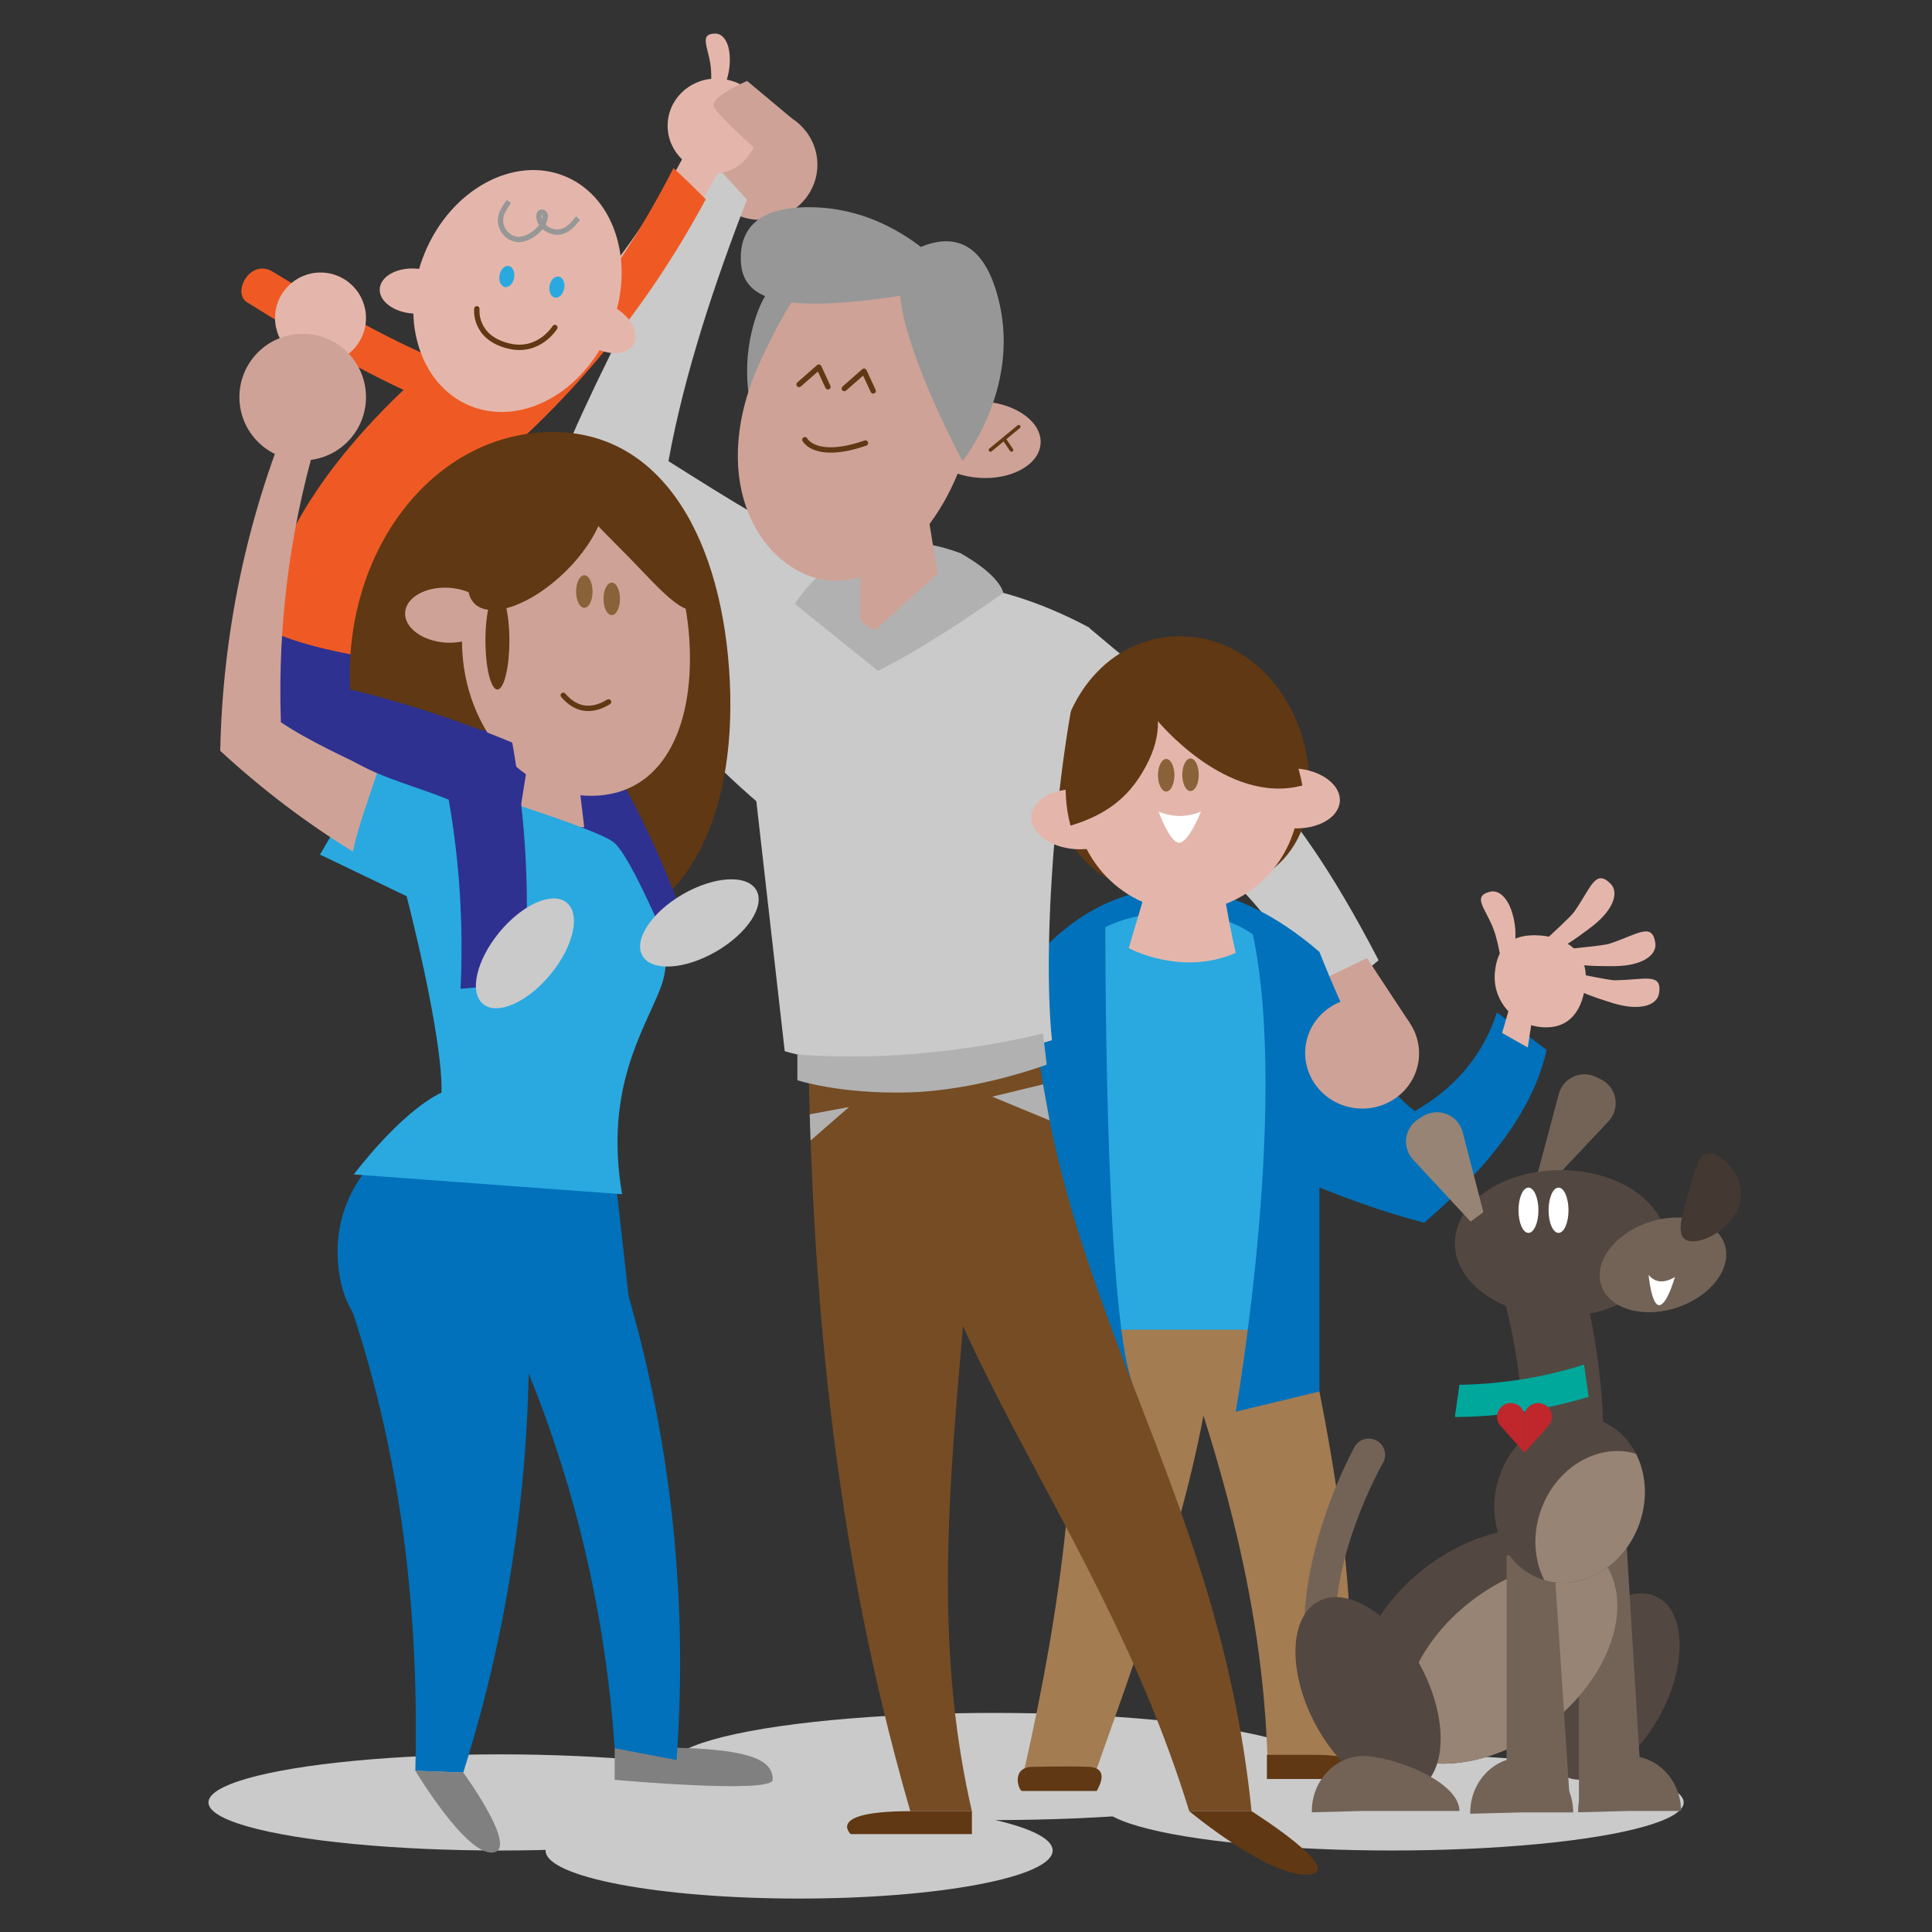 <?xml version="1.0" encoding="UTF-8"?>
<svg xmlns="http://www.w3.org/2000/svg" xmlns:xlink="http://www.w3.org/1999/xlink" viewBox="0 0 1080 1080">
  <rect x="0" y="0" width="1080" height="1080" fill="#333333" stroke="none"/>
  <defs>
    <style>
      .cls-1 {
        fill: #cfa297;
      }

      .cls-1, .cls-2, .cls-3, .cls-4, .cls-5, .cls-6, .cls-7, .cls-8, .cls-9, .cls-10, .cls-11, .cls-12, .cls-13, .cls-14, .cls-15, .cls-16, .cls-17, .cls-18, .cls-19, .cls-20, .cls-21, .cls-22 {
        stroke-width: 0px;
      }

      .cls-23 {
        isolation: isolate;
      }

      .cls-2 {
        fill: #0071ba;
      }

      .cls-24, .cls-15 {
        fill: #534741;
      }

      .cls-3 {
        fill: #2e3190;
      }

      .cls-4 {
        fill: #754c24;
      }

      .cls-5 {
        fill: #29a9e0;
      }

      .cls-6 {
        fill: #978475;
      }

      .cls-7, .cls-25, .cls-26, .cls-27 {
        fill: none;
      }

      .cls-8 {
        fill: #a47c52;
      }

      .cls-9 {
        fill: gray;
      }

      .cls-28 {
        clip-path: url(#clippath-1);
      }

      .cls-10 {
        fill: #fff;
      }

      .cls-11 {
        fill: #bf272d;
      }

      .cls-12 {
        fill: #b1b1b1;
      }

      .cls-13 {
        fill: #e4b6ab;
      }

      .cls-25 {
        stroke: #979797;
        stroke-miterlimit: 10;
      }

      .cls-25, .cls-26 {
        stroke-width: 3px;
      }

      .cls-29 {
        clip-path: url(#clippath);
      }

      .cls-26, .cls-27 {
        stroke: #603813;
        stroke-linecap: round;
        stroke-linejoin: round;
      }

      .cls-14 {
        fill: #736357;
      }

      .cls-16 {
        fill: #979797;
      }

      .cls-17 {
        fill: #8a6239;
      }

      .cls-18 {
        fill: #603813;
      }

      .cls-19 {
        fill: #ef5a24;
      }

      .cls-20 {
        fill: #00a79b;
      }

      .cls-21 {
        fill: #443832;
      }

      .cls-22 {
        fill: #cacaca;
      }

      .cls-27 {
        stroke-width: 2px;
      }

      .cls-30 {
        mix-blend-mode: multiply;
      }
    </style>
    <clipPath id="clippath">
      <ellipse class="cls-15" cx="831.35" cy="920.24" rx="80.66" ry="55.79" transform="translate(-385.14 679.15) rotate(-36.7)"/>
    </clipPath>
    <clipPath id="clippath-1">
      <ellipse class="cls-15" cx="877.38" cy="838.14" rx="47.29" ry="41.28" transform="translate(-216.85 1362.48) rotate(-69.29)"/>
    </clipPath>
  </defs>
  <g class="cls-23">
    <g id="Capa_2" data-name="Capa 2">
      <g id="Capa_2-2" data-name="Capa 2" class="cls-30">
        <rect class="cls-7" width="1080" height="1080"/>
        <ellipse class="cls-22" cx="446.71" cy="1034.44" rx="141.73" ry="26.87"/>
        <g>
          <ellipse class="cls-22" cx="279.63" cy="1007.57" rx="163.1" ry="26.87"/>
          <ellipse class="cls-22" cx="778.1" cy="1007.57" rx="163.1" ry="26.87"/>
          <ellipse class="cls-22" cx="555.75" cy="987.48" rx="181.79" ry="29.95"/>
          <ellipse class="cls-1" cx="425.07" cy="91.95" rx="30.98" ry="31.84" transform="translate(305.83 510.19) rotate(-86.29)"/>
          <path class="cls-22" d="m398.37,90.35c6.31,7.21,12.72,14.27,19.22,21.17-17.47,44.88-35.11,97.4-43.91,146.26,31.85,20.11,64.03,40.43,97.14,55.56-1.14,27.87-18.41,129.38-16.07,157.72-52.73-30.3-113.26-111.13-160.22-157.72,16.58-65.92,73.16-166.75,103.83-222.99Z"/>
          <path class="cls-2" d="m222.19,637.81s-38.53,23.08-32.94,71.39c10.74,92.85,163.15,24.51,163.15,24.51l-10.72-95.9h-119.49Z"/>
          <path class="cls-19" d="m246.92,226.9c-33.33-12.14-80.25-39.95-108.15-57.53-9.58-4.86.4-24.35,12.79-18,26.94,16.36,72.7,43.05,104.7,54.21"/>
          <path class="cls-3" d="m147.64,350.83s-8.64,63.85,16.87,72.55,89.24,2.08,89.24,2.08l-11.31-58.59-94.81-16.04Z"/>
          <path class="cls-9" d="m343.61,977.26v17.67s88.33,8,88.33,0c0-11.07-10.72-20.01-88.33-17.67Z"/>
          <path class="cls-13" d="m403.04,93.37c-29.19,54.3-66.67,99.17-108.21,133.33-3.74-5.37-7.57-10.61-11.5-15.7,40.23-34.2,76.24-78.99,103.81-133.02,5.37,4.97,10.68,10.1,15.9,15.39Z"/>
          <path class="cls-19" d="m394.52,111.4c-33.12,61.62-75.65,112.54-122.79,151.3-4.24-6.1-8.59-12.03-13.05-17.81,45.65-38.8,86.51-89.63,117.8-150.95,6.1,5.64,12.12,11.46,18.04,17.46Z"/>
          <path class="cls-19" d="m249.11,197.46s-97.38,74.79-101.47,153.37c34.21,19.09,123.68,24.16,123.68,24.16,0,0,20.94-143.08,30.13-164.27-31.4-15.57-52.34-13.27-52.34-13.27Z"/>
          <path class="cls-18" d="m195.96,389.52c5.58,77.28,62.3,136.41,126.69,132.05,64.39-4.35,90.48-70.49,84.9-147.77-5.58-77.28-40.71-136.44-105.1-132.09-64.39,4.35-112.07,70.53-106.49,147.81Z"/>
          <path class="cls-22" d="m608.67,350.83c75.7,63.9,109.54,85.11,161.96,185.95-10.11,8.65-20.34,17.02-30.67,25.1-54.48-98.33-102.15-102.02-179.11-162.49,12.14-10.87,36.17-36.74,47.82-48.55Z"/>
          <polygon class="cls-1" points="764.19 535.6 787.93 571.67 748.39 585.57 735.57 549.33 764.19 535.6"/>
          <path class="cls-16" d="m420.17,185.52c-11.63,49.38,20.5,88.95,20.5,88.95,0,0,22.37-41.51,31.46-74.78,9.09-33.27-.05-43.17-13.64-46.88s-30.4-.86-38.31,32.71Z"/>
          <path class="cls-8" d="m647.31,716.68c21.72-3.44,53.31-6.88,75.03-10.32,21.31,96.43,40.1,183.43,30.27,283.59-10.44-1.65-33.48.83-43.92-.83-1.97-98.67-29.87-184.64-61.38-272.44Z"/>
          <path class="cls-8" d="m682.19,703.56c-21.72,3.44-63.23,6.88-84.94,10.32,8.75,93.32-4.23,184.96-24.46,274.55,10.44,1.65,27.67,4.84,38.11,6.49,32.02-91.08,69.84-189.41,71.29-291.37Z"/>
          <path class="cls-2" d="m576.84,537.99s64.09-89.02,160.7-5.9v31.05h-154.7l-6.01-25.15Z"/>
          <path class="cls-5" d="m586.41,743.3h115.71s89.94-233.07-45.91-233.07-69.8,233.07-69.8,233.07Z"/>
          <path class="cls-2" d="m617.92,509.32s-1.14,221.64,15.24,264.32c-13.87,1.5-41.83,0-41.83,0l-14.49-230.38s24.39-26.86,41.08-33.95Z"/>
          <path class="cls-18" d="m591.34,425.45c-5.39,57.2,31.79,75.04,69.54,75.52,37.75.48,76.67-18.87,70.44-72.88-4.47-38.76-33.04-71.92-70.79-72.41-37.75-.48-65.53,30.92-69.19,69.76Z"/>
          <path class="cls-4" d="m490.75,550.15c6.61,188.69,118.51,282.41,174.05,462.32h34.82c-18.92-188.04-116.06-289-122.78-469.21.77,20.59-65.56,4.77-86.09,6.89Z"/>
          <path class="cls-4" d="m451.47,519.72c-.84,174.82,10.7,331.08,57.39,492.75h34.43c-37.12-160.94,16.45-312.89,0-487.6-1.97-20.92-70.88-3.48-91.83-5.15Z"/>
          <path class="cls-22" d="m412.27,355.12s82.79-65.6,196.72-4.24c-17.86,61.77-26.72,173.27-20.95,230.59-84.58,26.66-149.37,6.16-149.37,6.16l-26.41-232.5Z"/>
          <path class="cls-12" d="m490.75,375l-46.35-37.38s29.72-51.92,92.35-28.43c17.82,12.76,16.93,17.99,16.93,17.99l-62.93,47.82Z"/>
          <path class="cls-1" d="m425.4,201.07c-30.19,65.08-2.6,113.05,31.08,122.15,33.68,9.1,71.89-25.77,85.34-77.87,13.45-52.1-2.95-101.71-36.64-110.8-33.68-9.1-56.79,16.94-79.79,66.53Z"/>
          <ellipse class="cls-1" cx="548.8" cy="245.81" rx="21.35" ry="32.93" transform="translate(268.03 777.56) rotate(-86.29)"/>
          <ellipse class="cls-13" cx="231.63" cy="162.7" rx="12.59" ry="19.41" transform="translate(54.3 383.32) rotate(-86.29)"/>
          <ellipse class="cls-13" cx="337.36" cy="182.82" rx="12.59" ry="19.41" transform="translate(10.35 383.57) rotate(-60)"/>
          <ellipse class="cls-1" cx="250.07" cy="343.88" rx="15.35" ry="23.67" transform="translate(-109.26 571.19) rotate(-86.29)"/>
          <ellipse class="cls-13" cx="723.15" cy="446.24" rx="16.76" ry="25.85" transform="translate(231.09 1139.03) rotate(-86.29)"/>
          <ellipse class="cls-13" cx="602.19" cy="457.93" rx="16.76" ry="25.85" transform="translate(106.29 1029.25) rotate(-86.29)"/>
          <path class="cls-3" d="m250.62,449.33c19.61,2.68,38.23-.59,57.83-.75,18.78,29.29,34.63,61.07,46.99,94.91,10.51-5.42,20.95-11.04,31.3-16.87-14.19-43.27-33.75-83.97-57.88-121.22-38.23.12-75.66,3.71-111.79,10.58,11.64,11.12,23.08,20.67,33.55,33.33Z"/>
          <ellipse class="cls-13" cx="663.26" cy="444.03" rx="63.17" ry="65.28"/>
          <ellipse class="cls-13" cx="289.26" cy="162.7" rx="69.43" ry="56.04" transform="translate(27.53 366.75) rotate(-67.3)"/>
          <path class="cls-1" d="m258.53,365.64c3.34,46.28,37.31,81.69,75.87,79.09,38.56-2.61,54.19-42.22,50.85-88.5-3.34-46.28-24.38-81.71-62.94-79.11-38.56,2.61-67.12,42.24-63.78,88.52Z"/>
          <path class="cls-1" d="m518.35,285.05l8.37,51.91s-2.34,16.7-24.27,16.7-21.61-9.2-21.61-9.2v-56.59l37.51-2.83Z"/>
          <path class="cls-12" d="m480.84,359.76l55.91-50.57s21.11,11.11,24.1,22.22c-44.83,31.85-70.1,43.59-70.1,43.59l-9.91-15.23Z"/>
          <path class="cls-16" d="m558.54,168.83c11.63,49.38-20.5,88.95-20.5,88.95,0,0-22.37-41.51-31.46-74.78-9.09-33.27.05-43.17,13.64-46.88s30.4-.86,38.31,32.71Z"/>
          <path class="cls-16" d="m455.75,115.89c50.7,1.8,80.4,43.22,80.4,43.22,0,0-45.94,10.63-80.43,10.63-34.49,0-41.63-11.42-41.63-25.52,0-14.09,7.18-29.56,41.65-28.33Z"/>
          <polyline class="cls-26" points="446.71 214.9 457.72 205.23 462.82 216.24"/>
          <polyline class="cls-26" points="471.99 217.18 483.01 207.51 488.11 218.52"/>
          <path class="cls-26" d="m449.93,245.81s3.06,5.97,15.18,5.72c4.73-.1,10.83-1.14,18.67-3.86"/>
          <line class="cls-27" x1="553.69" y1="251.53" x2="569.46" y2="238.53"/>
          <line class="cls-27" x1="561.57" y1="245.81" x2="565.43" y2="251.53"/>
          <path class="cls-18" d="m664.8,1012.47s42.64,35.48,64.88,35.48c26.31,0-30.05-35.48-30.05-35.48h-34.82Z"/>
          <path class="cls-18" d="m543.3,1012.47v12.82h-67.71s-14.49-12.82,33.27-12.82h34.43Z"/>
          <path class="cls-12" d="m445.74,589.46v14.39s23.49,7.81,62.09,6.81,77.28-15.51,77.28-15.51l-2.04-17.51s-64.72,17.51-137.33,11.82Z"/>
          <polygon class="cls-12" points="554.64 613.04 586.71 626.3 583.06 606.15 554.64 613.04"/>
          <polygon class="cls-12" points="474.64 618.82 453.13 637.55 452.64 622.9 474.64 618.82"/>
          <path class="cls-18" d="m646.85,402.64s38.77,47.74,81.18,36.45c-4.07-22.44-18.1-54.49-38.48-64.09-34-16.02-72.08,10.09-42.7,27.64Z"/>
          <path class="cls-18" d="m614.74,381.97s-27.61,37.16-16.32,79.57c20.4-6.13,34.36-16.49,43.96-36.87,16.02-34-10.63-59.72-27.64-42.7Z"/>
          <ellipse class="cls-17" cx="651.91" cy="433.37" rx="4.6" ry="9.11"/>
          <ellipse class="cls-17" cx="326.64" cy="330.68" rx="4.6" ry="9.11"/>
          <ellipse class="cls-17" cx="341.96" cy="334.77" rx="4.6" ry="9.11"/>
          <ellipse class="cls-17" cx="665.51" cy="433.1" rx="4.6" ry="9.11"/>
          <path class="cls-10" d="m647.67,453.7c7.89,3.24,15.77,3.24,23.66,0,0,0-6.9,17.45-12.2,17.37s-11.45-17.37-11.45-17.37Z"/>
          <path class="cls-13" d="m643.35,488.35l-12.38,41.64s29.2,16.06,59.8,2.66c-6.08-26.81-8.58-48.22-8.58-48.22l-38.84,3.92Z"/>
          <path class="cls-2" d="m697.73,511.21c25.36,93.8-6.95,277.93-6.95,277.93l46.77-11.27v-239.88s-36.02-28.14-39.82-26.78Z"/>
          <path class="cls-2" d="m737.54,532.09c15.07,37.64,31.14,72.35,53.38,89.02,23.15-13.25,38.2-31.79,45.89-55.15l27.78,20.93c-7.89,35.2-33.99,66.75-68.44,96.62-23.54-6.11-47.92-14.85-73-25.76l14.39-125.65Z"/>
          <ellipse class="cls-1" cx="761.39" cy="588.68" rx="30.98" ry="31.84" transform="translate(124.72 1310.42) rotate(-86.29)"/>
          <path class="cls-13" d="m402.42,44.03c-14.96-1.15-28,9.71-29.13,24.27-1.13,14.55,10.08,27.28,25.04,28.43,14.96,1.15,25.52-12.73,26.65-27.28s-7.6-24.27-22.56-25.42Z"/>
          <path class="cls-13" d="m861,522.95c-15.81-1.22-24.2,5.83-25.39,21.21-1.19,15.38,10.66,28.84,26.47,30.05s23.11-10.28,24.31-25.66c1.19-15.38-9.57-24.39-25.38-25.61Z"/>
          <path class="cls-13" d="m841.45,556.09s7.22-24.61,5.42-38.51c-1.8-13.9-8.12-20.59-14.03-19.08-10.93,2.79-1.03,10.34,2.99,23.68,4.05,13.42,5.62,33.91,5.62,33.91Z"/>
          <path class="cls-13" d="m872.92,529.52c4.27-1.98,14.3-9.48,17.33-11.85,12-9.36,14.75-18.97,10.08-23.65-8.65-8.67-10.92,2.35-20.47,15.88-1.72,2.44-13.77,13.5-16.2,15.71"/>
          <path class="cls-13" d="m882.1,539.12c4.6.99,17.13,1.02,20.97.95,15.22-.27,23.19-6.28,22.27-12.84-1.69-12.13-10.13-4.69-25.91.38-2.84.91-19.12,2.51-22.4,2.81"/>
          <path class="cls-13" d="m882.58,553.74c4.09,2.32,16.03,6.12,19.71,7.21,14.59,4.32,24.01.98,25.1-5.55,2.03-12.08-8.26-7.52-24.83-7.43-2.99.02-18.99-3.35-22.21-4.05"/>
          <polygon class="cls-13" points="845.19 558.42 839.68 577.45 854.04 585.57 857.67 561.81 845.19 558.42"/>
          <path class="cls-18" d="m708.21,980.97v13.5h53.89c2.71,0,4.08-3.92,2.11-6.12-3.21-3.57-10.9-7.39-29.15-7.39h-26.85Z"/>
          <path class="cls-18" d="m608.61,987.67c3.55.22,11.33,1.41,4.46,13.5h-41.74c-1.87,0-6.54-13.5,6.08-13.5,0,0,23.42-.48,31.2,0Z"/>
          <path class="cls-13" d="m395.42,69.12s11.04-19.32,12.32-31.42c1.28-12.1-2.71-19.01-8.01-18.93-9.79.16-2.95,8.52-2.24,20.59.72,12.14-2.08,29.75-2.08,29.75Z"/>
          <path class="cls-25" d="m284.48,112.67c-1.81,2.53-3.66,5.07-4.4,8.07-1.75,6.74,3.99,13.67,10.8,13.1,6.12-.67,13.42-6.72,13.92-12.91-.02-2.82-3.21-3.19-3.54-.41-.22,6.24,7.58,10.71,13.1,8.81,3.81-1.18,6.27-4.39,8.79-7.39"/>
          <ellipse class="cls-5" cx="283.33" cy="154.58" rx="5.98" ry="4.15" transform="translate(82.06 406.89) rotate(-80.04)"/>
          <ellipse class="cls-5" cx="311.33" cy="160.51" rx="5.98" ry="4.15" transform="translate(99.37 439.37) rotate(-80.04)"/>
          <path class="cls-26" d="m266.56,172.62s-1.94,16.29,18.22,20.9c16.68,3.82,25.38-10.45,25.38-10.45"/>
          <circle class="cls-13" cx="179.17" cy="177.76" r="25.42"/>
          <circle class="cls-1" cx="169.21" cy="221.99" r="35.38"/>
          <polygon class="cls-1" points="321.97 423.99 326.59 462.38 289.26 462.38 296.22 419.07 321.97 423.99"/>
          <path class="cls-5" d="m235.32,433.1s97.66,29.06,108,37.96c6.39,5.51,17.47,28.87,24.99,45.91,5.03,11.39,5.28,24.3.73,35.88-9.32,23.69-31.3,55.96-21.29,114.73l-149.96-11.06s25.66-34.5,49.02-45.78c.77-31.96-19.52-109.76-19.52-109.76l-48.41-23.26,34.23-58.65,22.21,14.04Z"/>
          <path class="cls-1" d="m162.4,231.13c-24.25,58.49-37.94,122.4-39.29,188.58,23.59,21.77,48.5,40.57,74.16,56.31,3.12-14.56,9.06-30.24,13.49-43.88-17.48-8.75-36.87-17.16-53.74-28.38-2-57.3,5.88-114.15,23.06-168.1-5.89-1.51-11.79-3.03-17.68-4.54Z"/>
          <path class="cls-2" d="m190.87,715.49c31.29,85.83,43.72,177.25,41.31,274.37l26.79,1.01c31.01-98.48,42.44-200.37,34.16-307.84-35.17,10.5-66.87,22.89-102.26,32.45Z"/>
          <path class="cls-2" d="m275.5,723.5c23.27-6.28,46.48-12.78,69.65-19.49,28.26,88.25,40.08,183.2,33.07,279.86-11.54-2.2-23.07-4.4-34.61-6.6-6.29-92.4-30.58-178.43-68.1-253.77Z"/>
          <ellipse class="cls-18" cx="278.05" cy="358.06" rx="6.69" ry="27.38"/>
          <ellipse class="cls-18" cx="299.92" cy="303.32" rx="48.64" ry="22.9" transform="translate(-126.58 295.83) rotate(-44.32)"/>
          <path class="cls-18" d="m375.31,287.86c18.77,19.22,26.65,41.97,17.6,50.8-9.05,8.84-22.58-7.91-41.34-27.13-18.77-19.22-35.67-33.64-26.62-42.48,9.05-8.84,31.6-.42,50.37,18.8Z"/>
          <path class="cls-26" d="m314.86,388.69c7.21,8.31,15.65,9.53,25.33,3.68"/>
          <path class="cls-9" d="m232.18,989.86s28.37,47.41,43.32,45.73-16.53-44.72-16.53-44.72l-26.79-1.01Z"/>
          <path class="cls-3" d="m197.22,425.36c17.05,10.05,35.48,14.24,53.62,21.67,5.99,34.27,8.31,69.71,6.62,105.7,11.79-.93,23.59-2.08,35.39-3.45,3.65-45.39,1.35-90.49-6.5-134.17-35.3-14.68-71.21-25.84-107.18-33.47,6.43,14.76,13.29,27.99,18.05,43.72Z"/>
          <ellipse class="cls-22" cx="293.44" cy="532.89" rx="36.74" ry="18.52" transform="translate(-304.39 420.29) rotate(-50.49)"/>
          <ellipse class="cls-22" cx="390.95" cy="515.92" rx="36.74" ry="18.52" transform="translate(-205.58 264.6) rotate(-30)"/>
          <path class="cls-1" d="m442.73,66.23l-25.09-20.98s-21.62,9.1-18.49,14.72,25.93,25.8,25.93,25.8l17.66-19.54Z"/>
        </g>
        <g>
          <path class="cls-15" d="m883.36,907.32c-14.4-3.94-28.8-7.88-43.21-11.82,15.38-56.21,15.38-115.52,0-171.74,14.4-3.94,28.8-7.88,43.21-11.82,17.49,63.95,17.49,131.43,0,195.38Z"/>
          <path class="cls-14" d="m759.23,983.5c-.86-.4-1.68-.93-2.4-1.62-61.7-59.6-1.5-169.51.27-172.86,2.36-4.45,7.86-6.13,12.33-3.8,4.45,2.35,6.15,7.87,3.8,12.32-.46.87-57.59,99.85-3.94,151.02,3.65,3.48,3.87,9.22.42,12.9-2.76,2.95-7.02,3.65-10.49,2.05Z"/>
          <ellipse class="cls-15" cx="900.35" cy="942.79" rx="56.37" ry="31.91" transform="translate(-353.02 1301.29) rotate(-62.28)"/>
          <polygon class="cls-14" points="918.06 1007.84 882.64 1007.84 882.64 869.44 908.93 857.67 918.06 1007.84"/>
          <path class="cls-14" d="m910.94,1012.34l-28.76.75c0-.25,0-.5,0-.75,0-16.85,12.99-30.71,28.77-30.71s28.77,13.86,28.77,30.71h-28.77Z"/>
          <g>
            <ellipse class="cls-24" cx="831.35" cy="920.24" rx="80.66" ry="55.79" transform="translate(-385.14 679.15) rotate(-36.7)"/>
            <g class="cls-29">
              <ellipse class="cls-6" cx="857.32" cy="938.64" rx="80.66" ry="55.79" transform="translate(-390.99 698.32) rotate(-36.7)"/>
            </g>
          </g>
          <polygon class="cls-14" points="877.63 1007.84 842.21 1007.84 842.21 869.44 868.5 869.44 877.63 1007.84"/>
          <path class="cls-14" d="m850.64,1013.15l-28.76.75c0-.25,0-.5,0-.75,0-16.85,12.99-30.71,28.77-30.71,15.78,0,28.77,13.86,28.77,30.71h-28.77Z"/>
          <ellipse class="cls-15" cx="764.74" cy="947.66" rx="33.6" ry="59.35" transform="translate(-353.03 464.46) rotate(-27.72)"/>
          <path class="cls-14" d="m762.09,1012.34l-28.76.75c0-.25,0-.5,0-.75,0-16.85,12.99-30.71,28.77-30.71,15.78,0,53.72,13.86,53.72,30.71h-53.72Z"/>
          <path class="cls-14" d="m859.21,657.23l12.15-45.64c2.41-9.04,12.45-13.64,20.87-9.55l2.58,1.25c9.03,4.38,11.21,16.27,4.33,23.58l-31.65,33.6-8.28-3.23Z"/>
          <ellipse class="cls-15" cx="872.39" cy="695" rx="59.11" ry="40.89"/>
          <g>
            <ellipse class="cls-24" cx="877.38" cy="838.14" rx="47.29" ry="41.28" transform="translate(-216.85 1362.48) rotate(-69.29)"/>
            <g class="cls-28">
              <ellipse class="cls-6" cx="900.35" cy="857.67" rx="47.29" ry="41.28" transform="translate(-220.27 1396.59) rotate(-69.29)"/>
            </g>
          </g>
          <ellipse class="cls-14" cx="929.64" cy="706.99" rx="36.34" ry="25.13" transform="translate(-176.39 331.79) rotate(-18.51)"/>
          <path class="cls-21" d="m972.38,673.32c-3.87,13.43-20.94,22.51-28.68,20.28s-3.21-14.93.67-28.36c3.87-13.43,5.62-22.51,13.36-20.28,7.74,2.23,18.53,14.93,14.65,28.36Z"/>
          <path class="cls-10" d="m921.57,712.65c5.82,7.47,14.71,1.18,14.71,1.18,0,0-4.31,15.55-8.73,15.75-4.42.2-5.98-16.93-5.98-16.93Z"/>
          <ellipse class="cls-10" cx="854.42" cy="676.54" rx="5.57" ry="12.66"/>
          <ellipse class="cls-10" cx="871.23" cy="676.54" rx="5.57" ry="12.66"/>
          <path class="cls-20" d="m888.07,780.83c-23.74,7.22-48.92,11.14-74.8,11.3.85-6,1.71-12,2.56-18.01,24.18-.4,47.64-4.32,69.67-11.3.85,6,1.71,12,2.56,18.01Z"/>
          <g>
            <path class="cls-11" d="m852.19,812.04l-13.36-14.98c-4.4-4.93-.9-12.74,5.71-12.74h0c4.22,0,7.65,3.42,7.65,7.65v20.07Z"/>
            <path class="cls-11" d="m852.19,812.04l13.36-14.98c4.4-4.93.9-12.74-5.71-12.74h0c-4.22,0-7.65,3.42-7.65,7.65v20.07Z"/>
          </g>
          <path class="cls-6" d="m822.07,682.87l-32.14-34.61c-6.36-6.85-4.9-17.81,3.04-22.75l2.43-1.51c8.52-5.3,19.74-.81,22.26,8.91l11.55,44.69-7.14,5.28Z"/>
        </g>
      </g>
    </g>
  </g>
</svg>